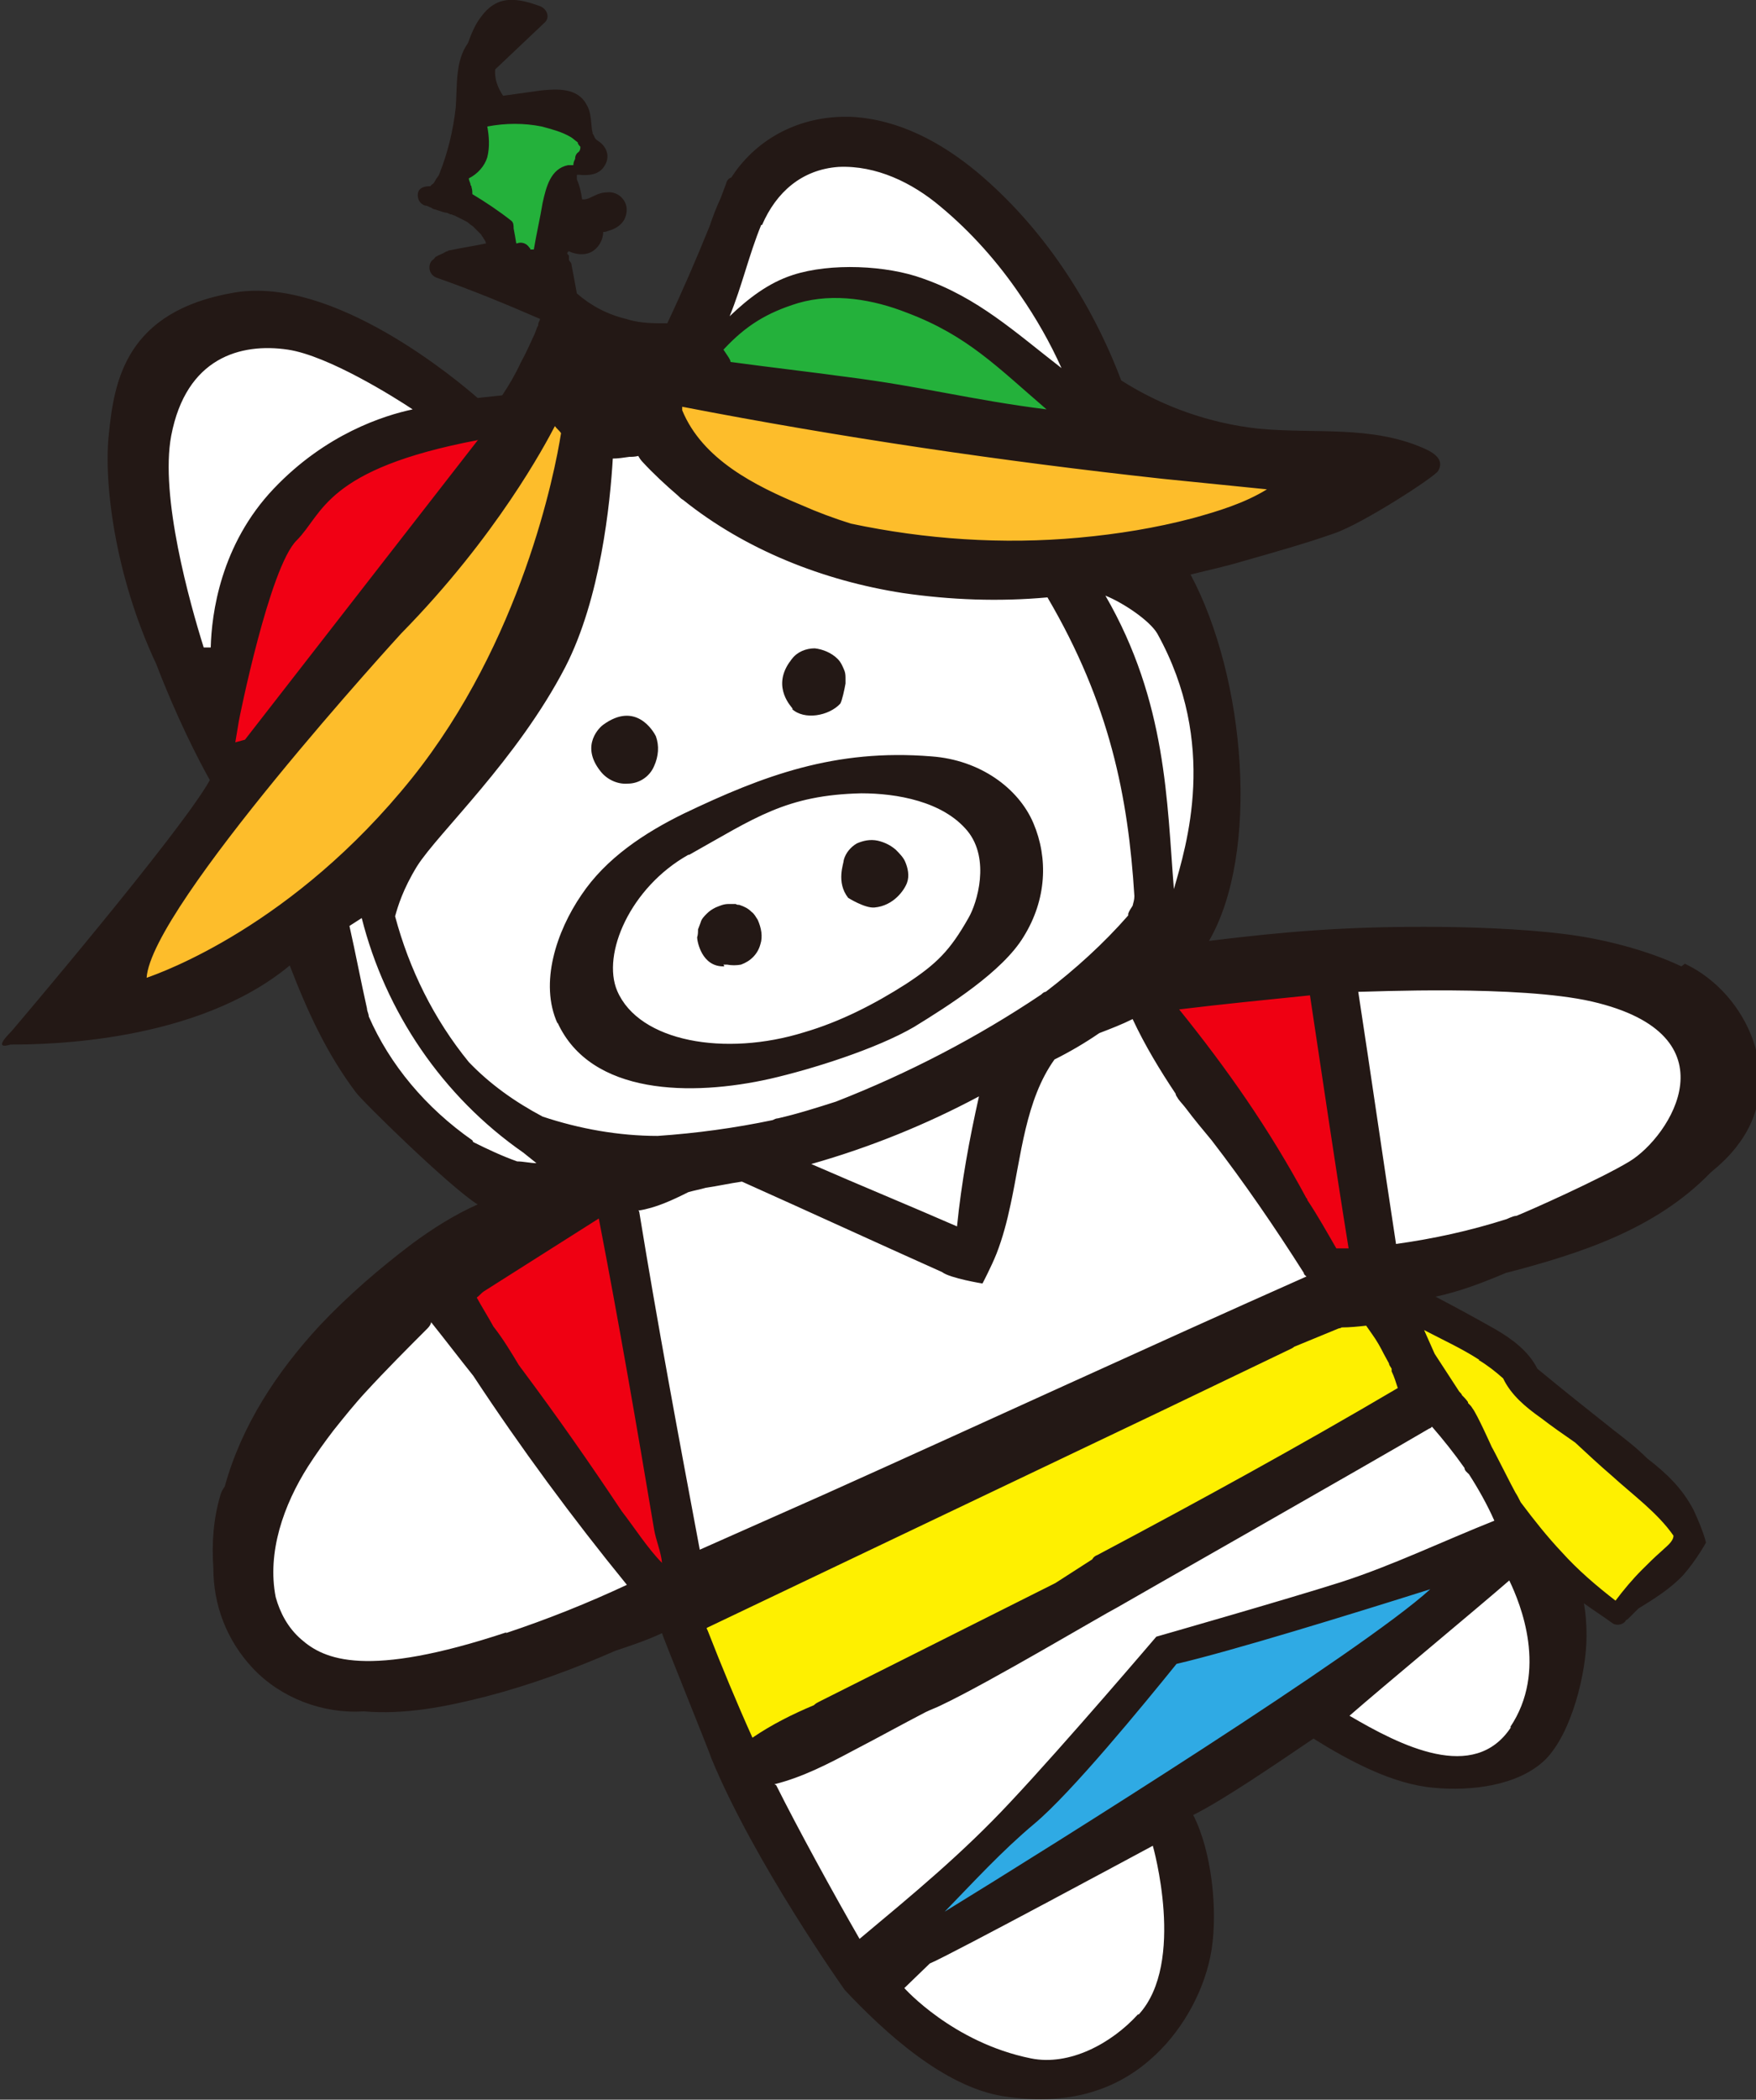 <?xml version="1.0" encoding="UTF-8"?>
<svg xmlns="http://www.w3.org/2000/svg" id="_レイヤー_1" version="1.1" viewBox="0 0 200 239">
  <rect x="0" y="0" width="200" height="239" fill="#333333" stroke="none"/>
  <defs>
    <style>
      .st0 {
        fill: #231815;
      }

      .st1 {
        fill: #ef0012;
      }

      .st2 {
        fill: #fff;
      }

      .st3 {
        fill: #fdbd2b;
      }

      .st4 {
        fill: #2faae4;
      }

      .st5 {
        fill: #fef000;
      }

      .st6 {
        fill: #f10014;
      }

      .st7 {
        fill: #24b13b;
      }
    </style>
  </defs>
  <path class="st2" d="M22.5,81.5l-5.7-27.6,2.9-14.1,13.5-3.4,20.1,11.5,11.9-1.2,16-10.3,7.3-17.3,12.6-2.9,20.1,18.7,6,12.7,29,7.9-26.1,8.6,7.9,13.7-.3,22.4-4.1,8.8,51.8.8,10.2,9.9s-5.4,13.2-5.4,13.8-32,13.6-32,13.6l18.7,36.9-3.5,15.9-11,2.1-14.1-5.3-15.4,10,1.7,19.3-8.2,9.1-11.6,1.6-17-12-21.9-41.4-30.8,9.2-14.6-4.6-3-15.3,17.4-24.8,17.8-10.9-20.7-13.5-19-41.9Z"></path>
  <g id="_レイヤー_2">
    <polygon class="st6" points="26 87 26 76.9 29 63 40.3 52.6 52.7 48.6 58.1 48.6 56 53 31 83 26 87"></polygon>
    <path class="st7" d="M61,30l-3-2s-4.6-4.4-4.8-4.2-2.2-2.8-2.2-2.8l1-5,2-3,11,1,2,3-2,4-4,9Z"></path>
    <polygon class="st7" points="82.5 42.6 81 39 89 33.9 100 32.7 114 39 123 47 123 48.7 92.6 44.9 82.5 42.6"></polygon>
    <polygon class="st3" points="67 46.6 62.7 73.7 44.9 96.9 28.8 109.8 10.4 116 19.2 101.2 47 66.5 62.7 46.3 67 46.6"></polygon>
    <polygon class="st3" points="77 51 74 45 78 43 141 53 151 55 140 62 114 64 97 63 82.5 56.7 77 51"></polygon>
    <polygon class="st1" points="77 182 50 148 70 135 77 182"></polygon>
    <polygon class="st1" points="153.7 146.1 131.2 113.3 153 111 153.7 146.1"></polygon>
    <polygon class="st5" points="86.8 202.5 77.7 183.8 157.6 146.1 162.9 158.5 86.8 202.5"></polygon>
    <polygon class="st5" points="161 150 172 155 188 170 192.2 176.3 184 184 172 172 161 154 161 150"></polygon>
    <polygon class="st4" points="103 219 128 194 133 187 169 178 166 183 119 212 105.9 220.6 103 219"></polygon>
  </g>
  <g id="_レイヤー_11">
    <path class="st0" d="M191.5,110c-4-1.9-9.2-3.2-13.5-3.7-4.8-.6-10.9-.8-15.8-.8-9.1,0-15.5.5-24.5,1.6,5.8-10,4.2-29.9-2.1-41.7,2-.5,3.9-.9,5.9-1.5,3.5-1,7.1-2,10.5-3.2,3.2-1.1,11.4-6.4,11.8-7.1.7-1.2-.3-2-1.7-2.6-6-2.6-12.3-1.6-18.7-2.2-5.6-.6-11-2.5-15.7-5.5-3.4-9-9-17.5-16.4-23.7-4.1-3.4-8.9-6-14.3-6.3-5.3-.2-10.2,2-13.3,6.3-.1.2-.3.4-.4.6-.3.1-.5.3-.6.7-.2.5-.4,1.1-.6,1.6-.5,1.1-.9,2.1-1.3,3.3-1.5,3.7-3.1,7.4-4.8,11-.3,0-.5,0-.8,0-1.3,0-2.7-.1-3.9-.5-2.1-.5-4-1.5-5.6-2.9-.2-1.1-.4-2.2-.6-3.2,0-.3-.2-.4-.3-.6v-.5c-.1-.1-.2-.2-.2-.3,0,0,.1-.2.2-.2.6.3,1.3.4,1.9.3,1.2-.2,2-1.4,2-2.5.2,0,.3,0,.5-.1.8-.2,1.5-.6,1.9-1.3.4-.8.4-1.7-.2-2.4-.4-.5-1.1-.8-1.8-.7-.8,0-1.4.4-2.1.7,0,0-.4.1-.4.1,0,0-.3,0-.3,0-.1-.8-.3-1.6-.6-2.3,0-.2,0-.3,0-.5.1,0,.2,0,.3,0,1.1.1,2.3,0,2.9-1.1.6-1,.2-2.1-.7-2.7-.3-.2-.4-.3-.5-.5,0-.1-.1-.2-.2-.4,0-.2-.1-.4-.1-.6-.1-.9-.1-1.9-.6-2.7-1-1.9-3.3-1.8-5.2-1.6l-4.3.6c-.6-.9-1-1.9-.9-3,1.9-1.8,3.7-3.5,5.6-5.3.7-.6.3-1.6-.5-1.9-1.1-.4-2.4-.8-3.6-.7-1.3.1-2.3.8-3.1,1.9-.7.9-1.1,1.9-1.5,3-1.5,2.1-1.2,4.9-1.4,7.4-.3,2.6-.9,5.1-1.9,7.6-.1.2-.3.4-.4.6-.1.2-.2.4-.4.5,0,0,0,0,0,0,0,0,0,0,0,0,0,0-.1.1-.2.2,0,0,0,0,0,0,0,0,0,0-.1,0,0,0,0,0,0,0,0,0,0,0,0,0,0,0,0,0,0,0,0,0,0,0,0,0,0,0,0,0,0,0,0,0,0,0,0,0-.6,0-1.2.2-1.3.8-.1.6.2,1.2.8,1.4.2,0,.4.1.6.2.1,0,.3.2.4.2.4.1.9.3,1.3.4.2,0,.4.1.6.2.1,0,.2,0,.3.1,0,0,0,0,.1,0,0,0,0,0,0,0,.4.2.8.4,1.2.6.2.1.4.2.6.4.2.2.2.1.4.3.3.3.6.6.9.9,0,0,0,0,0,0,0,0,0,0,0,0,0,0,.1.2.2.3.1.2.2.3.3.5,0,0,0,.2.1.2-1.4.3-2.8.5-4.2.8,0,0-.2,0-.2.1,0,0-.2,0-.3.1-.3.2-.7.3-1,.5-.1,0-.2.2-.3.3,0,0,0,0,0,0-.7.4-.7,1.7.3,2.1,4,1.4,7.9,3,11.8,4.7,0,.2-.2.4-.2.6,0,.1,0,.2-.1.3-.1.3-.2.5-.3.8-.5,1.1-1,2.2-1.6,3.3-.6,1.3-1.3,2.5-2.1,3.7l-2.8.3c-2.3-2-16.4-13.9-27.7-12-12.4,2.1-13.7,10.1-14.3,16.1-.6,5.3.6,16,5.4,26.2,2.3,6,4.7,10.7,6.1,13.2-3.2,5.8-22.6,28.6-22.6,28.6-1.7,1.7-1.1,1.8-.1,1.5,4.1,0,21.2-.2,31.8-9,2,5.2,4.2,10,7.5,14.4.6.9,10.7,10.8,13.9,12.8-2.7,1.2-5.2,2.8-7.5,4.5-3.7,2.8-7.3,5.9-10.5,9.3-4.9,5.3-8.9,11.4-10.8,18.3-.2.3-.4.6-.5,1-.8,2.7-1,5.5-.8,8.3,0,4.2,1.5,8.2,4.5,11.4,3.2,3.4,8,5.2,12.6,4.9,4.7.4,9.3-.5,14-1.7,5-1.3,9.9-3.1,14.7-5.2,1.8-.6,3.6-1.2,5.3-2,0,.2,5.6,14,5.6,14.2,4.9,11.9,15.2,26.4,15.2,26.4,4.6,4.9,11.3,11,18,12.1,8.3,1.3,13.7-1.2,17.4-4.7,3.3-3.1,5.7-7.6,6.4-12,.7-4.6,0-11.2-2.1-15.3,3.6-1.8,9.7-6,13.7-8.7,4,2.5,9,5.2,13.7,5.6,4.2.4,9.6-.2,12.7-3.2,3-3,4.7-9.9,4.7-14.1,0-1.4-.1-2.6-.3-3.7,1.1.8,2.2,1.5,3.3,2.3.5.3,1.3.1,1.5-.4,0,0,0,0,0,0,.1,0,.2-.1.3-.2.4-.4.8-.8,1.1-1.1,1.8-1.1,3.7-2.3,5.1-3.8,1.5-1.7,2.6-3.7,2.6-3.7,0,0-.2-1.1-1.4-3.7-1.3-2.5-3.1-4.2-5.3-5.9-1.2-1.2-2.5-2.2-3.8-3.2-2.9-2.3-5.8-4.6-8.7-7-1-2-2.9-3.4-4.8-4.5-2.3-1.3-4.5-2.5-6.8-3.7,2.8-.6,5.4-1.6,8-2.7,8.5-2.2,17.1-5,23.3-11.4,1.2-1,2.3-2,3.3-3.4,5.3-7.2,1-17-6.2-20.4h0ZM149.2,113.3c1.5,9.9,2.8,18.9,4.4,28.8-.5,0-.9,0-1.4,0-1.1-1.9-2.1-3.7-3.3-5.5,0,0,0-.2-.1-.2-4.3-8-9.1-14.8-14.5-21.5,4.9-.6,10-1.1,14.9-1.6h0ZM133.7,101.2c-.8-9.9-.8-21.3-7.8-33.4,2,.8,5,2.8,5.9,4.3,7,12.6,3.3,24.2,1.9,29.1ZM86.8,25.6c1.6-3.7,4.5-6.3,8.7-6.6,4.3-.2,8.4,1.8,11.6,4.5,3.5,2.9,6.6,6.4,9.1,10.1,1.8,2.6,3.4,5.4,4.7,8.3-5.3-4.1-9.5-8-15.8-10.2-4.1-1.5-10.5-1.8-14.8-.4-2.8.9-5.1,2.7-7.2,4.7,1.4-3.4,2.2-7,3.6-10.4ZM90.9,34.5c4.1-1.2,8.6-.4,12.4,1.1,6.9,2.6,10.3,6.2,15.9,11-8.7-1.1-14.1-2.6-22.8-3.7-4.4-.6-8.8-1.1-13.2-1.7,0-.2-.1-.3-.2-.5-.2-.3-.4-.6-.6-.9,2.5-2.7,4.9-4.2,8.5-5.3h0ZM132.4,54.5c4,.4,7.9.8,11.9,1.2-2.6,1.6-5.6,2.5-8.5,3.3-4.2,1.1-8.5,1.8-12.9,2.2-8.7.8-17.5.2-26-1.6-1.9-.6-3.8-1.3-5.6-2.1-5.3-2.2-11.3-5.2-13.6-10.8,0,0,0,0,0,0,0-.1,0-.2,0-.4,18.1,3.5,36.4,6.2,54.7,8.2ZM69.7,52.2c.7,0,1.3-.1,2-.2.3,0,.6,0,1-.1.1.2.3.5.5.7,1.2,1.3,2.6,2.6,4,3.8.2.2.4.4.6.5,7.1,5.7,16,9.2,25,10.6,5.5.8,11,1,16.5.5,7.1,12.1,9.2,22.7,9.9,34,0,.4-.1.7-.2,1.1,0,0,0,0,0,0-.2.3-.4.6-.5.9,0,0,0,.1,0,.2-2.8,3.2-6,6.1-9.4,8.7-.2,0-.4.2-.5.3-7.3,4.9-15.2,9-23.4,12.2-2.2.7-4.4,1.4-6.6,1.9-.2,0-.4.1-.6.2-4.3.9-8.7,1.5-13.1,1.8-4.4,0-8.9-.8-13.1-2.2-3.2-1.7-6-3.7-8.4-6.2-4-4.9-6.8-10.6-8.4-16.6.3-1.1.9-3.1,2.5-5.7,2.4-3.8,11.4-12.1,16.9-22.7,4-7.8,5.1-18.6,5.4-23.8h0ZM111.5,124.8c-1.1,4.9-2,9.8-2.5,14.8-5.5-2.4-11.1-4.7-16.6-7.1,6.7-1.9,13.1-4.5,19.1-7.7ZM60.4,28.4c0,0,0-.2-.1-.2-.3-.5-.9-.7-1.4-.5,0,0-.1,0-.1,0-.1-.6-.2-1.2-.3-1.7,0-.3,0-.7-.3-.9-1.4-1.1-2.9-2.1-4.4-3,0-.2,0-.5-.1-.8,0,0,0-.2-.1-.2,0-.3-.2-.5-.2-.8,1-.5,1.8-1.4,2.1-2.4.3-1.2.2-2.4,0-3.5,2.1-.4,4.2-.4,6.2,0,1.1.3,2.3.6,3.3,1.2.2.1.5.4.8.6,0,.2.2.4.3.5,0,.2,0,.4-.2.6-.3.2-.4.5-.4.8-.1.2-.2.4-.2.7s0,0,0,0c-.2,0-.4,0-.6,0-2,.4-2.5,2.5-2.9,4.3-.3,1.8-.7,3.5-1,5.3h0ZM54.5,50l-26.6,34.2-1.1.3.4-2.4h0c0-.1,3.5-17.6,6.6-20.6,3-3,3.2-8.1,20.6-11.4h0ZM23.2,73.7c-1.6-5.1-5-17.2-3.7-24.1,1.7-8.9,7.9-10.6,13.3-9.8,4.6.7,12.1,5.4,14.2,6.8-3.3.7-9.9,2.8-15.8,9-6.1,6.4-7.1,14.3-7.2,18.1,0,0-.8,0-.8,0ZM16.7,111.3c.5-8.1,29-39.2,29-39.2,10.9-11.1,16.4-21.5,17.5-23.6.2.3.5.5.7.8-.7,4.5-4.5,23.7-17,39.3-13.5,16.8-28.5,22.1-30.2,22.7h0ZM53.8,129.8c-5.3-3.7-9.4-8.6-11.8-14.1,0-.3-.2-.6-.2-.9-.7-3.1-1.3-6.3-2-9.4l1.4-.9c2.7,10.7,9.2,20.3,18.4,26.7.5.4,1,.8,1.5,1.2-.7,0-1.5-.2-2.2-.2-1.7-.6-3.4-1.4-5-2.2h0ZM57.7,185.8c-16,5.3-20.8,3.1-23.4.8-1.5-1.3-2.4-3-2.9-4.8-1-5.1.9-10.5,3.7-14.9.9-1.4,1.9-2.8,2.9-4.1,1.2-1.5,2.4-3,3.7-4.4,2.3-2.5,4.7-4.9,7-7.2.2-.2.4-.5.4-.7,1.6,2,3.2,4.1,4.8,6.1,5.4,8.2,11.3,16.2,17.5,23.8-4.5,2.1-9,3.9-13.8,5.5h0ZM70.8,172c-3.8-5.7-7.3-10.7-11.4-16.2-.1-.1-.2-.3-.3-.4-.9-1.5-1.8-3-2.9-4.4-.6-1.1-1.3-2.2-1.9-3.3.3-.2.5-.5.8-.7,4.4-2.8,8.7-5.5,13.1-8.3,0,0,0,0,0,0,2.3,11.9,4.3,23.5,6.3,35.4.2,1.2.8,2.6.9,3.8-1.6-1.6-3.2-4.1-4.6-5.9h0ZM72.7,137.8c2-.3,3.9-1.2,5.7-2.1.7-.2,1.3-.3,2-.5,1.4-.2,2.7-.5,4.1-.7,7.6,3.4,15.2,6.9,22.8,10.3.9.7,4.6,1.3,4.6,1.3,0,0,1-1.9,1.6-3.4.7-1.8,1.2-3.7,1.6-5.6,1.2-5.5,1.7-11.9,5-16.5,1.8-.9,3.5-1.9,5.1-3,1.3-.5,2.6-1,3.8-1.6,1.4,3,3.1,5.8,4.9,8.5,0,.2.2.4.3.6.3.4.6.7.9,1.1.9,1.2,1.9,2.4,2.9,3.6,3.7,4.8,7.2,9.9,10.5,15.1,0,.2.2.3.3.4-17.8,7.9-37.3,16.9-54.9,24.8-4.7,2.1-9.5,4.2-14.2,6.3-2.4-12.8-4.8-25.6-6.9-38.5h0ZM80.5,185.4s0,0,0-.1c17.2-8.2,34.4-16.4,51.6-24.6,5-2.4,10-4.8,15-7.2,0,0,.2-.1.3-.2,1.7-.7,3.4-1.4,5.1-2.1,0,0,.2,0,.3-.1.9,0,1.9-.1,2.8-.2.2.3.5.7.7,1,.5.7.9,1.4,1.3,2.2.2.4.4.7.6,1.1,0,.2.2.4.3.6,0,0,0,.1,0,.2,0,0,0,0,0,.1.3.6.5,1.3.7,1.9-11.2,6.6-22.7,12.9-34.2,19-.3.1-.5.3-.6.5-1.4.9-2.8,1.8-4.2,2.7l-26.9,13.5c-.2.1-.4.2-.6.4-2.4,1-4.8,2.2-7,3.7-1.8-4-3.5-8.1-5.1-12.2h0ZM88.2,203.1c3.2-.8,6.1-2.3,9.1-3.9,2.7-1.4,5.4-2.9,8.1-4.3.6-.3,1.2-.5,1.8-.8,5.5-2.6,18.6-10.4,20-11.1.3-.2,28.8-16.4,35.6-20.4.1,0,.2-.1.3-.2,1.3,1.5,2.5,3,3.7,4.7,0,.3.3.5.5.7,1.1,1.7,2.1,3.5,2.9,5.3-5.8,2.3-11.6,5.1-17.5,7-6.3,2-21,6.2-21,6.2,0,0-10.4,12.2-16.6,18.8-5.5,5.9-11.1,10.5-17.2,15.6-3-5.2-7.1-12.7-9.5-17.5h0ZM129.6,229.3c-3,3.3-7.8,5.9-12.2,5-8.9-1.8-14.4-8-14.4-8l2.9-2.8c2.2-.9,25.4-13.4,25.4-13.4,0,0,3.8,13.3-1.6,19.2ZM107.6,217.6c3.3-3.4,6.5-6.9,10.2-10,4.2-3.5,12.4-13.5,16.2-18.2,6.4-1.5,19.7-5.6,28.9-8.5-7.8,7.1-42.6,28.9-55.3,36.7h0ZM172.1,196.6c-4.2,6.4-12.6,2.1-18.4-1.3,3.9-3.4,14.4-12.1,18.2-15.4,1.3,2.7,4.4,10.3.1,16.7h0ZM168.4,154.8c1,.6,1.9,1.3,2.8,2.1.9,1.9,2.6,3.3,4.3,4.5,1.3,1,2.6,1.9,3.9,2.8,1.4,1.3,2.8,2.6,4.2,3.8,2.3,2.1,5.2,4.2,7,6.8,0,.7-.9,1.3-1.4,1.8-.8.7-1.5,1.4-2.2,2.1-1.1,1.1-2.1,2.3-3,3.5-2.2-1.7-4.3-3.5-6.1-5.5-1.7-1.8-3.2-3.7-4.7-5.7-.2-.4-.4-.8-.6-1.1-.3-.5-2.5-4.9-2.7-5.2,0,0-1.7-3.8-2.2-4.4-.1-.2-.3-.4-.5-.6,0,0,0,0,0-.1-.2-.3-.5-.6-.7-.8,0-.1-.2-.3-.3-.4-.9-1.4-1.9-2.9-2.8-4.3-.4-.9-.8-1.8-1.2-2.7,2.1,1.1,4.3,2.1,6.3,3.4h0ZM185.6,132.2c-3.3,2-11.6,5.7-12.9,6.2-.4,0-1.1.4-1.2.4-4.1,1.3-8.2,2.2-12.5,2.8-1.5-9.8-2.8-18.9-4.3-28.7,1.2,0,18.3-.8,26.6,1.1,16.5,3.8,8.9,15.4,4.3,18.2h0ZM82.4,109.8c.1,0,.3,0,.4,0,0,0,0,0,0,0,.5.1,1.1.1,1.6,0,1.1-.4,1.9-1.2,2.2-2.3.3-.9.1-1.9-.3-2.8-.2-.3-.4-.7-.7-.9-.4-.4-.8-.6-1.4-.8-.1,0-.3,0-.4-.1-.3,0-.5,0-.8,0-.6,0-1,.2-1.5.4-.4.2-.7.4-1,.7-.3.3-.6.6-.7,1-.1.3-.2.5-.3.8,0,.3,0,.6-.1.9,0,.4.5,3.4,3.1,3.3h0ZM63.5,116.4c3.8,8.3,15.3,8.4,24.2,6.4,4.8-1.1,12.1-3.4,16.4-5.9,3.9-2.4,10.1-6.3,12.5-10.3,2.6-4.2,2.8-8.9,1.1-12.9-1.7-4-6.1-7.2-11.6-7.6-11-.9-19.2,2.2-28.2,6.5-4.5,2.2-8.9,5.1-11.7,9.3-2.8,4.1-4.8,10-2.7,14.6ZM78.5,97.3c7.5-4.2,11-6.8,19.6-7,4,0,9.3.9,12.1,4.3,2.6,3.2,1.1,8.2.1,9.9-2.1,3.7-3.6,5.2-7.1,7.5-3.6,2.3-7.5,4.3-11.6,5.5-9,2.8-18.8,1.1-21.3-4.7-1.8-4.2,1.5-11.8,8.1-15.5ZM99.6,103.3c2.2-.2,3.4-2,3.7-2.8.3-.8.1-1.7-.2-2.4-.2-.5-.7-1-1.1-1.4-.6-.5-1.2-.8-2-1-.9-.2-1.7,0-2.4.3-.7.4-1.3,1.1-1.5,1.9,0,.4-.9,2.5.5,4.3,0,0,1.9,1.2,3,1.1ZM90.2,80.7c1.4,1.3,4.2.8,5.5-.6.2-.3.5-1.7.6-2.3,0-.2,0-.3,0-.5,0-.3,0-.6-.1-.9-.2-.5-.4-1-.8-1.4-.7-.7-1.7-1.1-2.6-1.2-1,0-2,.4-2.6,1.2-.1.1-.2.3-.3.4-2,2.9.3,5.1.4,5.3h0ZM71.5,89.2c1.3,0,2.5-.8,3-2,.5-1.1.6-2.3.2-3.4-.3-.6-2.3-4-6-1.3-.3.2-2.7,2.3-.3,5.3.7.9,1.9,1.5,3.1,1.4Z"></path>
  </g>
</svg>
